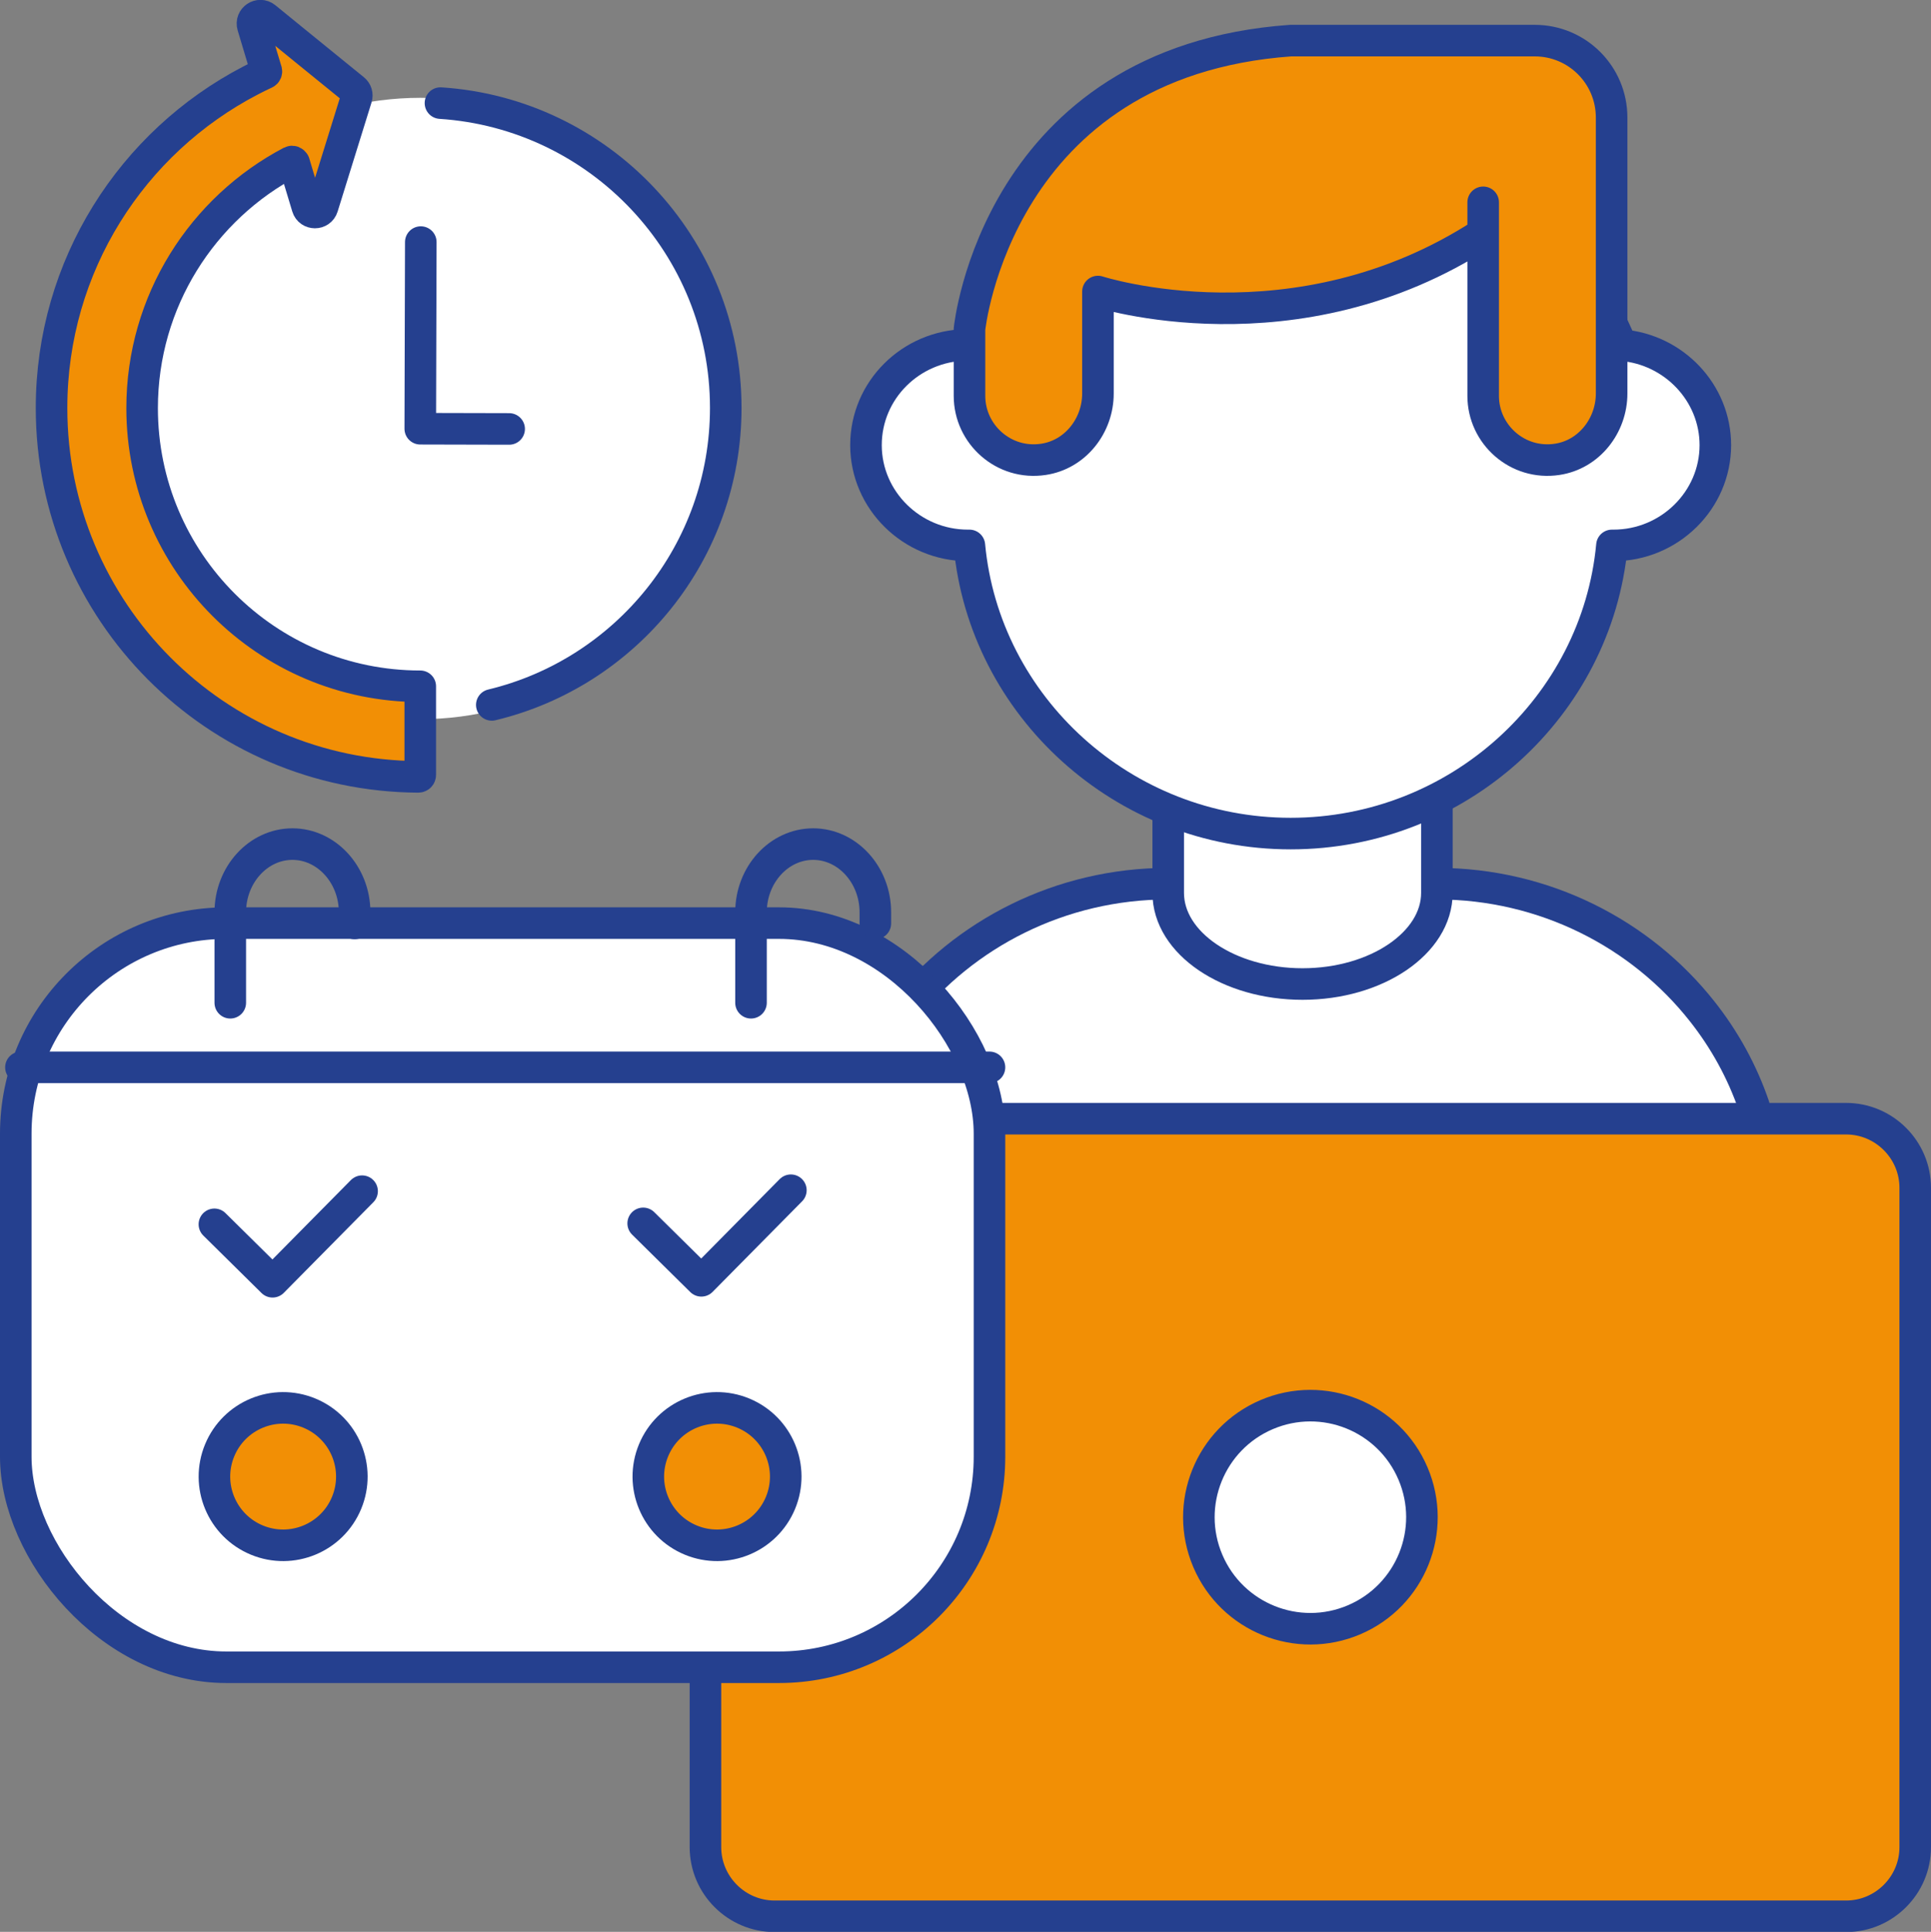 <?xml version="1.0" encoding="UTF-8"?> <svg xmlns="http://www.w3.org/2000/svg" id="Layer_1" viewBox="0 0 183.56 183.62"><rect x="0" y="0" width="183.56" height="183.62" fill="#808080" stroke="none"/><defs><style>.cls-1{stroke:#fff;stroke-miterlimit:10;}.cls-1,.cls-2{fill:#fff;}.cls-2,.cls-3,.cls-4{stroke:#25408f;stroke-linecap:round;stroke-linejoin:round;stroke-width:3px;}.cls-3{fill:#f28f05;}.cls-4{fill:none;}</style></defs><path class="cls-2" d="m80.9,105.13c1.12-3.28,2.8-6.32,4.93-9.01,5.81-7.36,14.97-12.13,25.22-12.13h25.53c10.25,0,19.41,4.77,25.22,12.13,2.13,2.69,3.81,5.73,4.93,9.01"></path><path class="cls-2" d="m111.05,76.96v7.91c0,4.77,5.74,8.66,12.77,8.66h0c7.02,0,12.77-3.9,12.77-8.66v-8.93"></path><g><path class="cls-3" d="m94.06,106.33h81.43c3.61,0,6.57,2.95,6.57,6.57v62.67c0,3.61-2.95,6.57-6.57,6.57h-101.86c-3.61,0-6.57-2.95-6.57-6.57v-17.09"></path><circle class="cls-2" cx="124.56" cy="144.22" r="10.6" transform="translate(-46.59 60.42) rotate(-23.1)"></circle></g><path class="cls-2" d="m144.99,12.85l9.17,19.96c4.96.4,8.9,4.52,8.9,9.5,0,5.24-4.36,9.53-9.69,9.53-.05,0-.09,0-.14,0-1.43,15.3-14.62,27.39-30.54,27.39h0c-15.92,0-29.11-12.09-30.54-27.39-.05,0-.09,0-.14,0h0c-5.33,0-9.69-4.29-9.69-9.53s4.27-9.44,9.52-9.53c.06,0,16.99-15.82,16.99-15.82l36.18-4.11Z"></path><path class="cls-3" d="m140.99,19.23v18.4c0,3.66,3.27,6.6,7.03,6.03,3.03-.45,5.18-3.2,5.18-6.26V11.17c0-4.04-3.27-7.31-7.31-7.31h-23.21s0,0,0,0c-27.92,2-30.51,27.32-30.52,27.42,0,0,0,0,0,0v6.35c0,3.66,3.27,6.6,7.03,6.03,3.03-.45,5.18-3.2,5.18-6.26v-9.69s18.8,6.09,36.62-5.53"></path><g><rect class="cls-2" x="1.5" y="87.74" width="92.56" height="70.73" rx="20.01" ry="20.01"></rect><polyline class="cls-4" points="20.38 116.37 25.91 121.83 34.42 113.22"></polyline><polyline class="cls-4" points="61.14 116.28 66.67 121.74 75.18 113.13"></polyline><line class="cls-4" x1="1.99" y1="101.45" x2="94.06" y2="101.45"></line><path class="cls-4" d="m21.89,95.31v-8.6c0-3.57,2.66-6.48,5.91-6.48h0c3.25,0,5.91,2.92,5.91,6.48v1.06"></path><path class="cls-4" d="m71.39,95.31v-8.6c0-3.57,2.66-6.48,5.91-6.48h0c3.25,0,5.91,2.92,5.91,6.48v1.06"></path></g><circle class="cls-3" cx="68.16" cy="140.35" r="6.53" transform="translate(-87.59 149.61) rotate(-67.5)"></circle><circle class="cls-3" cx="26.91" cy="140.35" r="6.53" transform="translate(-113.05 111.5) rotate(-67.5)"></circle><circle class="cls-1" cx="39.95" cy="38.83" r="29.03" transform="translate(-7.02 68.79) rotate(-76.72)"></circle><g><path class="cls-3" d="m27.94,15.48c-.03-.11-.16-.16-.26-.11-8.42,4.42-14.17,13.25-14.17,23.42,0,14.6,11.84,26.44,26.44,26.44h0v8.43c0,.1-.08.18-.18.18-19.28-.1-34.87-15.76-34.87-35.06,0-13.54,7.68-25.29,18.92-31.13.46-.24.92-.47,1.4-.69.08-.04.12-.13.1-.21l-.45-1.49-.84-2.8c-.21-.71.62-1.27,1.2-.8l3.45,2.81,4.96,4.03c.24.19.34.51.24.81l-1.9,6.11-1.32,4.25c-.22.71-1.23.7-1.44,0l-.89-2.95-.37-1.24Z"></path><polyline class="cls-4" points="48.4 40.77 39.95 40.75 40 23.01"></polyline></g><path class="cls-4" d="m46.75,67c12.76-3.06,22.24-14.54,22.24-28.23,0-15.39-11.98-27.98-27.12-28.97"></path></svg> 